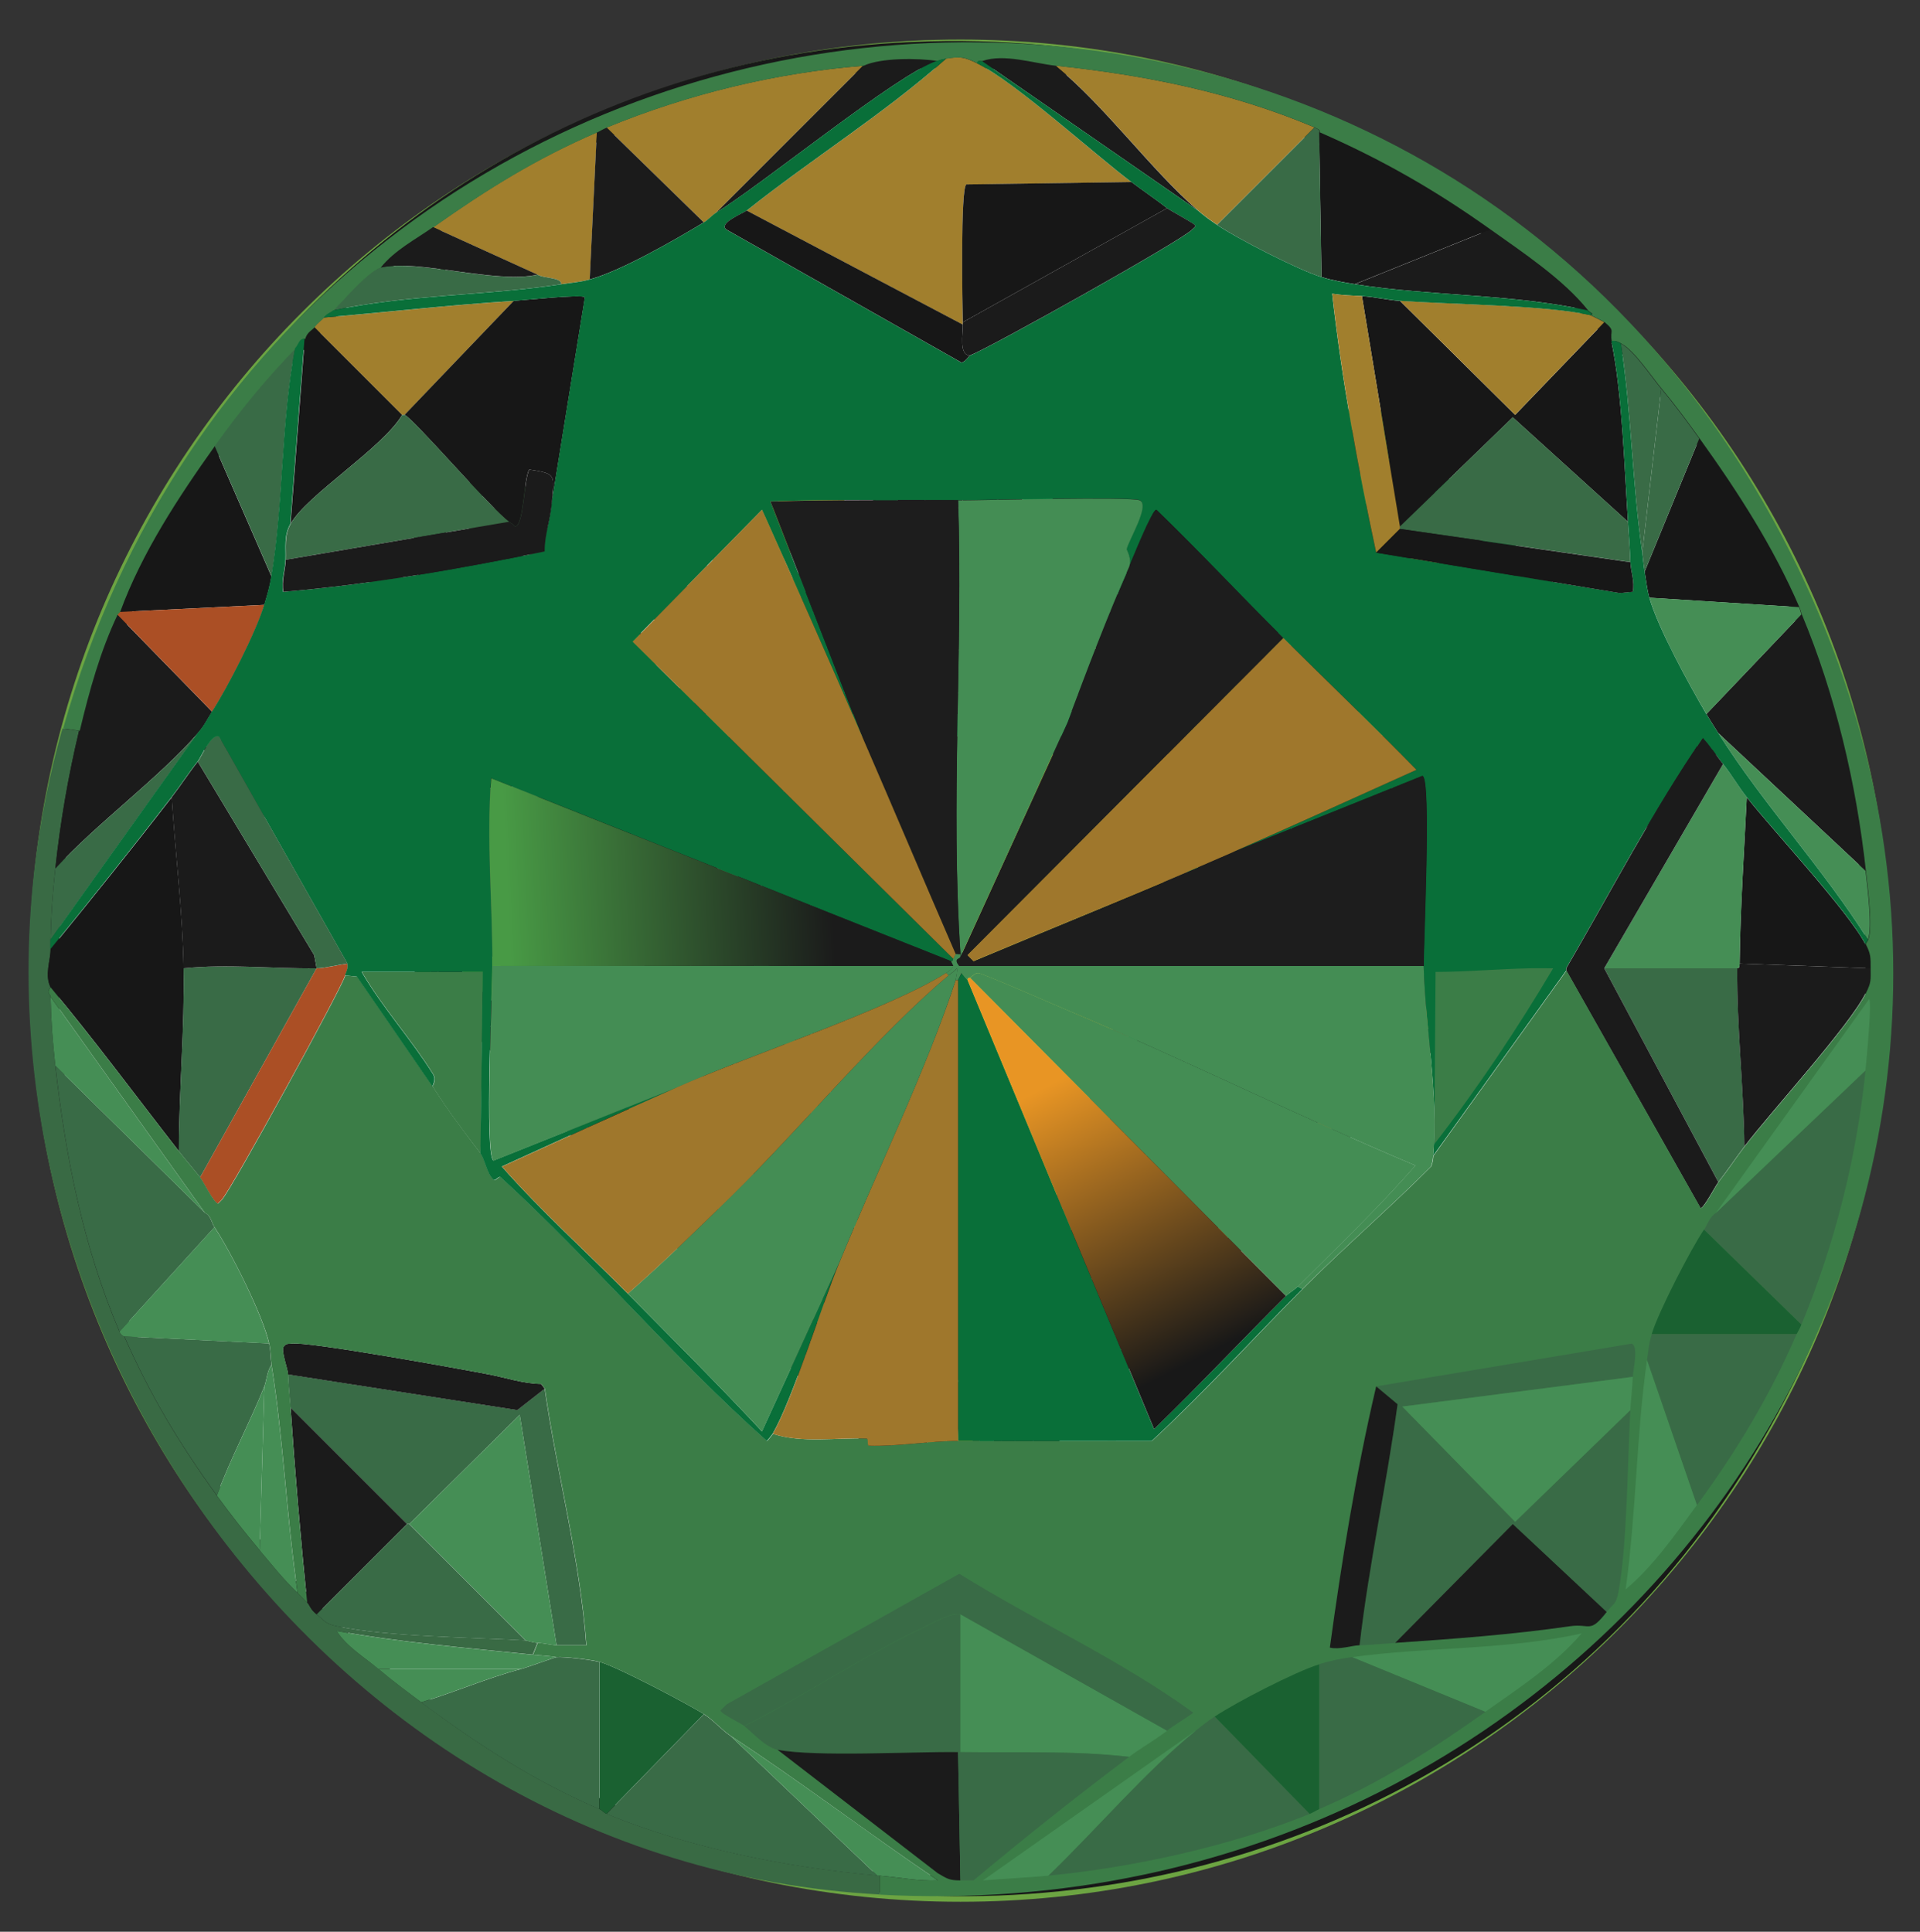 <?xml version="1.0" encoding="UTF-8"?>
<svg data-bbox="3.246 4.5 212.016 211.76" viewBox="0 0 218.3 219.67" xmlns="http://www.w3.org/2000/svg" data-type="ugc">
    <rect x="0" y="0" width="218.3" height="219.67" fill="#333333" stroke="none"/>
    <g>
        <defs>
            <linearGradient gradientUnits="userSpaceOnUse" y2="129.93" x2="133.04" y1="91.36" x1="177.89" id="c1df4a11-8bc7-4e4f-8393-d045d9d0be86">
                <stop stop-color="#181818" offset="0"/>
                <stop stop-color="#181818" offset="1"/>
            </linearGradient>
            <linearGradient gradientUnits="userSpaceOnUse" y2="100.33" x2="57.56" y1="98.58" x1="94.52" id="6bdf2032-9020-4326-a2b0-d788bdaf0ea7">
                <stop stop-color="#1b1b1b" offset="0"/>
                <stop stop-color="#489a45" offset="1"/>
            </linearGradient>
            <linearGradient gradientUnits="userSpaceOnUse" y2="153.56" x2="138" y1="122.07" x1="121.87" id="fa1f663e-edd0-433a-974e-e22cb048fdd9">
                <stop stop-color="#e89524" offset="0"/>
                <stop stop-color="#181818" offset="1"/>
            </linearGradient>
        </defs>
        <path fill="#6ca442" d="M215.08 110.38c0 58.476-47.404 105.88-105.88 105.88S3.32 168.856 3.32 110.38 50.724 4.5 109.2 4.5s105.88 47.404 105.88 105.88"/>
        <path d="M103.66 4.77c82.06-3.51 137.98 83.08 98.45 155.99-40.09 73.95-147.6 72.9-186.64-1.62C-19.94 91.53 27.73 8.01 103.66 4.77" fill="#181818"/>
        <path d="M47.62 27.99c.37.57 2.63 2.49 3.11 3.51.79.05-2.05-3.75-2.3-4.05 56.74-41.86 139.63-13.87 159.36 53.62 26.33 90.04-72.89 166.11-152.48 116.55C-6.45 159.16-9.81 71.87 47.62 27.99" fill="#ffffff"/>
        <path d="M48.43 27.45c.25.3 3.09 4.1 2.3 4.05-.48-1.03-2.74-2.94-3.11-3.51-.05-.07-.03-1.28-.41-1.62.12-.04 1.08.91 1.22 1.08" fill="#3b7d47"/>
        <path d="M112.31 193.57c3 .03 6.65 1.05 9.72.54l.41.41c-.77.25-10.4.77-10.26.27.21-.75.86-.15.68-.68-1.15-.38-.9.78-1.08.81-.77.11.19-.88-1.35-.81-.21 0-.06.53-.27.54-1.91.11-5 .52-6.48.54-1.06.01-3.38-.3-4.46-.68 2.22-1.2 3.79-.04 5.81-.14s5.16-.83 7.29-.81Z" fill="#726533"/>
        <path d="m70.98 20.16-.54 4.59c-.33-1.62-.51-3.22.54-4.59" fill="#3b7d47"/>
        <path d="M88.54 34.75c.8 0-.15.7-.27.81-.95.86-2.33 1.54-3.38 2.3-.28-1.66 2.67-1.83 3.65-3.11" fill="#3b7d47"/>
        <path d="M80.43 27.45c.16.53-1.98 3.6-2.16 3.51l.68-1.76 1.49-1.76Z" fill="#3e7947"/>
        <path d="M37.49 47.17c.37.2 2.17.11 2.03.68-.32-.08-2.44.16-2.03-.68" fill="#3b7d47"/>
        <path d="m63.01 81.21-.14 2.43 13.64.41c8.92 27.28 21.41 54.26 29.44 81.71-.17-.1-.35-.23-.54-.27L74.89 85.94c-4.4-.21-8.83-.18-13.24-.14-1.83.02-10.58-.34-11.48 0-.12.04-1.25 1.91-1.22 2.03.42 1.29 8.55-.36 9.59-.14.29.06 1.22 1.33 1.49 1.62-4.12.42-8.29.42-12.42.54.24-.54.37-1.45.54-1.89.06-.15 1.21-1.77 1.22-1.89l-.27-.54-19.72.27 3.38 4.05 9.99 9.99c-.05.68.78 1.21 1.08 1.62 1.74 2.35 4.9 5.04 7.02 7.29 1.75 1.86 3.66 3.56 5.4 5.4 15.37 16.28 30.42 33 46.19 48.89.43.43.83 1.38 1.08 1.62l-1.08.81c-16.22-16.72-32.23-33.69-48.35-50.51-1.98-2.07-3.96-4.15-5.94-6.21-2.25-2.34-4.5-4.69-6.75-7.02-2.7-2.8-14.39-16.34-16.75-17.02.06-.35 1.32-1.05 1.49-1.08 5.61-1.03 18.01.07 24.44 0 1.51-.02 11.01.33 11.48 0 .37-.26-.14-1.9.41-2.43h.54Z" fill="#181818"/>
        <path d="m195.64 85.26-86.3 90.22c-19.55-19.41-38.05-39.84-57.13-59.69.58.49 1.2-.51 1.89-.81 16.12 16.82 32.13 33.79 48.35 50.51.88.9 5.52 6.12 6.21 6.21.08 0 .2.02.27 0 .22-.05.55.13.54-.27h.27c-.18.41-.35.81-.54 1.22 7.98-8.55 16.21-17.03 24.31-25.53 19.56-20.51 39.3-40.85 58.61-61.58.71-.08.76-.51 1.08-.54.85-.08 1.57.43 2.43.27Z" fill="#212121"/>
        <path d="M73.55 73.37c.49.75 2.34 5.62 2.84 5.67.34-.44.8-.73 1.22-1.08.81.34 1.77.43 1.62 1.62-.39.63-1.45 1.14-.68 1.62 10.31.03 20.62-.04 30.93 0 7.42.03 16.35-.69 23.5-.27 2.04.12 4.19-.02 2.84 2.7l-57.4.14 30.52 87.92c-.07.02-.19 0-.27 0-.52-.93-.7-2-1.08-2.97s-.89-2.57-1.62-2.97c-8.03-27.45-20.52-54.43-29.44-81.71l-13.64-.41.14-2.43c1.37-.01 12.24.28 12.42-.41-1.94-2.67-2.92-5.85-4.32-8.78.22-2.04 1.96.63 2.43 1.35Z" fill="#139046"/>
        <path d="M54.37 64.19c-3.1 2.96-5.74 6.42-8.91 9.32l8.78.41.27.54-1.76 4.32c-1.69.01-17.53.71-17.83-.14C40.37 73 45.51 66.96 51.4 61.76z" fill="#1b1b1b"/>
        <path d="M90.02 50.68c4.04-.11 8.12-.03 12.15.14L85.29 67.43c-.68.13-3.52-2.59-3.38-3.51 1.6-.72 6.57-7.55 8.64-8.78.01-.58-4-.6-4.59-.68-.77-1.09-.65-2.51-.41-3.78 1.48-.03 2.98.04 4.46 0Z" fill="#c7d051"/>
        <path d="M59.5 62.84c-.1 1.45.06.76.27 1.62.64 2.6 2.35 4.85 3.38 7.29.59.03.62-3.02.68-3.51h.81c-.55 3.3-.77 6.69-1.35 9.99-.03-.03-.37.02-.54 0 .28-.57.8-4.03.14-4.32-1.51.34-6.21-.45-7.29 0-.44.18-1.78 4.2-2.3 4.86h-.54l1.76-4.32-.27-.54-8.78-.41c3.17-2.9 5.81-6.36 8.91-9.32 1.13-1.07 2.32-2.08 3.38-3.24l1.76 1.89Z" fill="#181818"/>
        <path d="M50.05 61.22C43.5 67.87 37.01 74.56 30.06 80.8c7.15.76 14.43.39 21.61.41l-1.08 2.43c-6.44.07-18.83-1.03-24.44 0-.17.03-1.42.73-1.49 1.08-.25-.07-1.49.47-1.89 0 6.85-5.57 12.26-12.91 19.18-18.37.74-.59 2.57-1.77 3.51-2.43 1.4-.98 2.94-2.17 4.59-2.7" fill="#139046"/>
        <path d="M85.97 54.46c.6.08 4.6.1 4.59.68-2.08 1.23-7.05 8.06-8.64 8.78-.15.07-.31.09-.41.27-.48-.39-.82-.89-1.22-1.35-2.06-2.43-4.09-5.84-5.94-8.51l8.64-.41c.96.15 2.01.41 2.97.54Z" fill="#afa372"/>
        <path d="M73.55 59.33c1.97 2.3 3.61 5.43 5 8.1l2.3-2.7c1.15 1.05 2.44 1.96 3.51 3.11.06.61-2.25 2.34-2.7 2.84-3.28-3.41-3.94-2.83-7.02.27-1.53-3.17-11.62-23.9-1.08-11.61Z" fill="#2e683a"/>
        <path d="M63.28 78.23c.58-3.3.8-6.69 1.35-9.99.14-.83.29-1.71.27-2.57 2.59 3.85 4.83 8.55 6.75 12.97-2.43-.02-6.97 1.25-8.37-.41" fill="#1b1b1b"/>
        <path d="M24.66 84.72c2.36.68 14.04 14.22 16.75 17.02l-.81 1.89c-6.09-6.14-12.28-12.27-17.83-18.91.4.47 1.64-.07 1.89 0" fill="#212121"/>
        <path d="M62.74 78.23c-.07.14.03.67-.41.81-1.56.53-7.11-.3-9.05-.27.51-.66 1.86-4.68 2.3-4.86 1.08-.45 5.78.34 7.29 0 .66.29.15 3.76-.14 4.32Z" fill="#1b1b1b"/>
        <path d="m59.5 62.84-1.76-1.89c-1.05 1.16-2.25 2.17-3.38 3.24l-2.97-2.43c2.64-2.33 5.36-4.46 8.24-6.48 2.99 2.89.07 4.66-.14 7.56Z" fill="#3b6942"/>
        <path d="M78.41 50.41c-.2 1.2-1.89.88-1.49 2.43 1.96.85 4.09.77 6.08 1.08l-8.64.41c1.85 2.67 3.88 6.08 5.94 8.51-1.12-1.03-8.83-8.68-8.91-9.32-.23-1.68 2.56-1.05 2.7-1.35-3.29-1.81 2.98-1.66 4.32-1.76" fill="#3b7d47"/>
        <path d="M63.82 68.24c-.05.5-.09 3.54-.68 3.51-1.02-2.44-2.73-4.69-3.38-7.29.27-.69 1.75-4.64 2.57-4.32 2 2.83 1.83 4.81 1.49 8.1" fill="#3b6942"/>
        <path d="M90.02 50.68c-1.48.04-2.97-.03-4.46 0-.24 1.27-.36 2.69.41 3.78-.96-.13-2.01-.39-2.97-.54-1.99-.31-4.12-.23-6.08-1.08-.4-1.55 1.29-1.23 1.49-2.43 3.82-.28 7.81-.16 11.61.27" fill="#7db542"/>
        <path d="m82.19 46.63 4.19 1.08c1.78.38 5.3-.86 6.35.81-2.57-.01-19.56.59-20.39 0-.18-.13-.21-1.08-.14-1.22.53-.99 8.5-.65 9.99-.68Z" fill="#fcb12a"/>
        <path d="M81.65 70.67c-1.57 1.72-3.32 3.28-4.73 5.13-.48.03-2-4.26-2.3-4.86 3.09-3.1 3.74-3.68 7.02-.27Z" fill="#c7d051"/>
        <path d="M62.47 81.21c-.55.53-.03 2.17-.41 2.43-.47.33-9.97-.02-11.48 0l1.08-2.43c3.6 0 7.21.02 10.8 0Z" fill="#139046"/>
        <path d="M73.55 73.37c-.47-.72-2.21-3.39-2.43-1.35-2.07-4.32-6.3-9.57-5.27-14.32z" fill="#1b1b1b"/>
        <path d="m48.16 108.76 1.08 2.3c-.63.63-1.37-.16-2.16-.68-2.31-1.5-4.53-4.79-6.48-6.75l.81-1.89c2.26 2.34 4.5 4.68 6.75 7.02" fill="#114621"/>
        <path d="M55.45 55.82c-1.78 1.83-3.61 3.59-5.4 5.4-1.65.53-3.2 1.72-4.59 2.7l4.32-5.4c1.37-1.36 2.62-2.74 4.05-4.05.37.08 1.27-.12 1.49 0 .16.08-.41.89.14 1.35Z" fill="#191919"/>
        <path d="m80.84 64.73-2.3 2.7c-1.39-2.67-3.03-5.81-5-8.1 2.58 1.07 5.19 3.48 7.29 5.4Z" fill="#afa372"/>
        <path d="M87.86 70.94c-1.47 1.42-2.73 3-4.32 4.32l-2.43-.81c1.71-1.59 3.46-3.24 5.13-4.86z" fill="#139046"/>
        <path d="M54.1 114.97c-.69.3-1.31 1.3-1.89.81-1.68-1.74-3.91-3.25-5.13-5.4.79.51 1.53 1.3 2.16.68l-1.08-2.3c1.99 2.07 3.96 4.15 5.94 6.21" fill="#212122"/>
        <path d="M55.45 55.82c-.55-.46.02-1.27-.14-1.35-.22-.12-1.11.08-1.49 0 1.96-1.8 3.54-4.77 6.62-4.05-1.16 2-3.37 3.73-5 5.4Z" fill="#3b7d47"/>
        <path d="M83.54 75.26c-.23.19-.97 1.32-1.22 1.35-.44.05-1.65-1.2-2.97.27-.46.87 1.08.82.95 1.76-.03.23-1.01.84-1.08.95.15-1.19-.81-1.28-1.62-1.62 1.06-.88 2.38-2.46 3.51-3.51l2.43.81Z" fill="#c7d051"/>
        <path d="M45.46 63.92c-.94.66-2.77 1.85-3.51 2.43 2.42-2.8 5.22-5.23 7.83-7.83z" fill="#212121"/>
        <path d="m64.23 55.55.27 3.24c-1.13-.09-.44-3.24-.27-3.24" fill="#a2c067"/>
        <path d="M137.29 77.69c1.05 1.05 2.26 1.98 3.24 3.11l-2.57.41c-1.44 1.85 2.22 2.62 2.3 2.84.14.37-1.85 3.28-.95 3.92 1.48 1.04 2-4.03 2.7-4.32h49.43L193.2 85c-.32.03-.37.46-1.08.54-.99.11-1.97.22-2.97.27-14.83.71-30.22-.53-45.11 0-.57.11-4.03 8.98-4.59 10.4-8.84 22.5-15.88 48.47-26.74 69.82-.33.65-.85 2.46-1.35 1.89 10.24-25.6 18.2-52.19 28.09-77.93-1.7-.3-1.89 1.44-2.43 2.57-4.36.32 1.65-6.02-1.22-6.75h-24.58c.92 1.36.53 2.14-.68 3.24-.5-.07-.66.39-1.08.27s-1.69-.57-1.89-.95c-.52-.99.12-2.7-.14-2.84-2.21-1.18-22.34 1.12-26.34.41 9.9 25.54 17.29 52.01 26.47 77.79.11.3.65 1.98 1.35 1.22.06 1.55.16 1.21.54 2.16.16.41-.35 1.24.54 1.08-.25.82-.1 2.33-.54 3.24.01.4-.32.22-.54.27L78.39 83.78l57.4-.14c1.35-2.73-.79-2.58-2.84-2.7l.54-2.16c1.2-.12 1.28-.52 1.35-.54.81-.18 1.62-.39 2.43-.54Z" fill="#181818"/>
        <path d="M109.47 49.87c-.7.88-.04 1.97 0 2.7L83.54 78.64l25.66.14.27.27v2.16c-10.31-.04-20.62.03-30.93 0-.77-.49.29-.99.68-1.62.07-.11 1.05-.72 1.08-.95.14-.94-1.41-.89-.95-1.76 1.32-1.47 2.53-.22 2.97-.27.25-.03.99-1.16 1.22-1.35 1.59-1.33 2.85-2.9 4.32-4.32.1-.09.18-.19.27-.27 7.12-6.88 14.14-13.87 20.93-21.07z" fill="#181818"/>
        <path d="M137.29 77.69c-.82.15-1.62.36-2.43.54l-25.39-25.39v-.27c-.04-.73-.7-1.82 0-2.7 9.08 9.46 18.57 18.53 27.82 27.82" fill="#181818"/>
        <path d="M60.58 89.85c14.04 18 24.56 46.37 37.82 65.64l-1.35-.14c-12.71-15.29-26.12-29.96-39.44-44.7-2.44-2.7-4.83-5.43-7.29-8.1-1.76-1.92-3.44-3.95-5.4-5.67-.1-.34-.33-.55-.54-.81 1.14-2.01 2.32-4.1 3.24-6.21 4.14-.12 8.31-.12 12.42-.54.26.29.52.51.54.54Z" fill="#3b6942"/>
        <path d="m105.42 165.48-.14.54c-.61-.48-1.18-.79-1.76-1.35-.25-.25-.66-1.19-1.08-1.62-.02-1.7-1.33-3.23-2.16-4.59L70.03 90.8c-.4-.33-7.69-1.45-8.64-1.49l.27-3.51c4.4-.04 8.83-.08 13.24.14l30.52 79.55Z" fill="#1b1b1b"/>
        <path d="M57.61 110.65c13.32 14.74 26.73 29.42 39.44 44.7l1.35.14c.17 1.18 1.59 2.48 1.89 2.97.83 1.36 2.14 2.89 2.16 4.59-15.77-15.88-30.82-32.61-46.19-48.89 1.22-.94-.3-3.32 1.35-3.51" fill="#0f0f0f"/>
        <path d="M48.16 87.96c-.17.44-.3 1.35-.54 1.89-3 .09-6.27-.39-9.18.41-.15.53 5.41 5.17 5.94 5.81.21.26.44.47.54.81.36 1.25-1.14 1.39-1.35 2.3-.26 1.09.59 1.56.27 2.3-.3-.41-1.13-.94-1.08-1.62.18.02.56-.38.54-.41-.31-.59-8.58-8.66-9.45-9.32l14.32-2.16Z" fill="#489a45"/>
        <path d="m48.16 87.96-14.32 2.16c-.23-.18-.92-.88-1.08-.27l-3.38-4.05 19.72-.27.27.54c0 .12-1.15 1.74-1.22 1.89Z" fill="#1b1b1b"/>
        <path d="M50.32 102.54c-3.09 1.72 4.22 3.42.54 6.21-2.12-2.25-5.28-4.94-7.02-7.29.32-.74-.53-1.21-.27-2.3.21-.91 1.71-1.04 1.35-2.3 1.97 1.72 3.64 3.76 5.4 5.67Z" fill="#2d6e3c"/>
        <path d="M50.32 102.54c2.46 2.68 4.86 5.41 7.29 8.1-1.65.19-.13 2.57-1.35 3.51-1.74-1.84-3.65-3.54-5.4-5.4 3.68-2.79-3.63-4.49-.54-6.21" fill="#70a542"/>
        <path d="m61.66 85.8-.27 3.51c-.43-.02-.7.1-.81.54-.02-.03-.28-.25-.54-.54s-1.2-1.56-1.49-1.62c-1.04-.22-9.17 1.42-9.59.14-.04-.11 1.1-1.98 1.22-2.03.9-.34 9.65.02 11.48 0" fill="#306e3d"/>
        <path d="M103.53 164.67c.57.56 1.14.87 1.76 1.35l.14-.54c.19.04.37.17.54.27.19.64.64 2.98 1.62 2.97.38.97.56 2.04 1.08 2.97-.69-.09-5.33-5.31-6.21-6.21l1.08-.81Z" fill="#181818"/>
        <path d="M33.84 90.12c.88.66 9.14 8.73 9.45 9.32.02.03-.36.42-.54.41l-9.99-9.99c.16-.61.85.09 1.08.27Z" fill="#70a542"/>
        <path d="M192.12 85.53c-19.31 20.74-39.06 41.08-58.61 61.58l-.81-1.35c17.55-18.73 35.38-37.2 52.94-55.91 1.22-1.3 2.49-2.58 3.51-4.05 1-.05 1.98-.16 2.97-.27" fill="#a0822e"/>
        <path d="M111.36 167.91c-.48 1.19-1.12 2.35-1.62 3.51h-.27c.44-.91.29-2.42.54-3.24 7.73-25.4 19.07-49.99 27.01-75.36.03-.07-.03-.2 0-.27.54-1.12.73-2.86 2.43-2.57-9.89 25.74-17.85 52.33-28.09 77.93" fill="#139046"/>
        <path d="M133.51 147.11c-8.1 8.49-16.33 16.98-24.31 25.53.19-.41.36-.8.54-1.22.5-1.16 1.14-2.32 1.62-3.51.5.57 1.02-1.24 1.35-1.89 1.74-.15 2.71-2.16 3.51-3.51.4.65 1.42-.72 1.62-.95 4.82-5.43 9.9-10.52 14.86-15.8z" fill="#1e1f1e"/>
        <path d="m133.51 78.77-.54 2.16c-7.15-.42-16.08.3-23.5.27v-2.16c7.77-.36 16.35.48 24.04-.27" fill="#181818"/>
        <path d="M107.58 168.72c-.98.01-1.43-2.33-1.62-2.97.73.41 1.22 1.96 1.62 2.97" fill="#181818"/>
        <path d="M110.55 89.04s.19.52.41.54c2.72.27 18.38-.53 19.18 0-3.4 12.91-8.05 25.87-12.02 38.76-2.64 8.59-4.83 17.37-7.56 25.93-.19.59-.61 2.2-1.35 2.3 0-22.24.27-44.48.27-66.72v-.54c.42.12.59-.34 1.08-.27Z" fill="#c7d051"/>
        <path d="M189.15 85.8c-1.02 1.47-2.29 2.75-3.51 4.05l-27.15-.54c-4.46 7.09-8.83 14.26-13.1 21.47-8.47 14.31-16.08 29.21-24.58 43.49-.22.37-.82 1.3-1.35 1.22 10.15-21.2 18.54-43.3 28.9-64.42l-4.32-5.27c14.89-.53 30.28.71 45.11 0" fill="#191919"/>
        <path d="M109.47 89.31v.54l-21.34.14 21.07 67.93c0 2.28-.35 4.82-.27 7.02-.7.76-1.24-.92-1.35-1.22-9.18-25.78-16.57-52.25-26.47-77.79 3.99.72 24.12-1.59 26.34-.41.25.13-.38 1.85.14 2.84.2.38 1.47.82 1.89.95Z" fill="#1b1b1b"/>
        <path d="M137.02 92.55c-.03.07.03.2 0 .27l-2.16-.14-25.39 74.41c-.38-.95-.48-.61-.54-2.16-.08-2.2.27-4.74.27-7.02v-1.35c.74-.1 1.16-1.7 1.35-2.3 2.73-8.56 4.92-17.34 7.56-25.93 3.97-12.89 8.62-25.85 12.02-38.76-.8-.53-16.46.27-19.18 0-.21-.02-.37-.54-.41-.54 1.2-1.1 1.6-1.88.68-3.24h24.58c2.87.73-3.14 7.07 1.22 6.75Z" fill="#eabd2b"/>
        <path d="m144.04 85.8 4.32 5.27c-10.36 21.12-18.76 43.22-28.9 64.42-.97 2.03-2.16 5.2-3.24 7.02-.8 1.35-1.77 3.36-3.51 3.51 10.86-21.36 17.9-47.32 26.74-69.82.56-1.42 4.02-10.29 4.59-10.4" fill="#1b1b1b"/>
        <path d="M134.86 78.23c-.07.02-.15.42-1.35.54-7.69.75-16.27-.08-24.04.27l-.27-.27c.01-1.62-.02-3.25 0-4.86 5.13 0 10.27.11 15.4-.14L109.47 57.7v-.54c-.02-1.43.06-2.89 0-4.32z" fill="#191919"/>
        <path d="M137.02 92.82c-7.94 25.37-19.28 49.96-27.01 75.36-.89.16-.38-.67-.54-1.08l25.39-74.41 2.16.14Z" fill="#726533"/>
        <path d="M109.47 52.57v.27c.06 1.43-.02 2.89 0 4.32L93.8 73.77c5.12.25 10.27.14 15.4.14-.02 1.62.01 3.25 0 4.86l-25.66-.14 25.93-26.07Z" fill="#1b1b1b"/>
        <path d="M61.39 89.31c.95.04 8.24 1.15 8.64 1.49l30.25 67.66c-.3-.49-1.72-1.8-1.89-2.97-13.25-19.26-23.77-47.64-37.82-65.64.11-.44.38-.56.81-.54Z" fill="#0f0f0f"/>
        <path d="M47.62 89.85c-.92 2.12-2.11 4.2-3.24 6.21-.53-.64-6.09-5.28-5.94-5.81 2.92-.79 6.18-.32 9.18-.41Z" fill="#191919"/>
        <path d="M185.64 89.85c-17.56 18.71-35.39 37.18-52.94 55.91-4.95 5.28-10.04 10.37-14.86 15.8-.2.23-1.22 1.59-1.62.95 1.08-1.82 2.27-5 3.24-7.02.54.08 1.13-.84 1.35-1.22 8.5-14.28 16.11-29.18 24.58-43.49 4.27-7.21 8.64-14.38 13.1-21.47z" fill="url(#c1df4a11-8bc7-4e4f-8393-d045d9d0be86)"/>
        <path d="M109.47 89.85c0 22.24-.28 44.48-.27 66.72v1.35L88.13 89.99z" fill="#1f1f20"/>
        <path d="M109.47 57.17v.54c.05 5.41-.21 10.81-.27 16.21-5.13 0-10.27.11-15.4-.14z" fill="#181818"/>
        <path d="M109.2 73.91c.06-5.39.32-10.79.27-16.21l15.13 16.07c-5.12.25-10.27.13-15.4.14" fill="#c7d051"/>
        <path d="M195.64 85.26c-.86.16-1.58-.35-2.43-.27l-1.76-1.35h-49.43c-.7.29-1.22 5.37-2.7 4.32-.9-.64 1.08-3.55.95-3.92-.08-.22-3.73-.99-2.3-2.84l2.57-.41c-.98-1.13-2.2-2.06-3.24-3.11-9.25-9.29-18.74-18.36-27.82-27.82l-.41-.27c-6.8 7.2-13.82 14.19-20.93 21.07l-1.35-1.62c5.95-5.79 14.01-13.2 19.18-19.45.17-.21 1.11-.59.95-1.08-2.47-.03-4.96.04-7.43 0-2.27-.03-4.49 0-6.75 0-1.04-1.67-4.57-.43-6.35-.81l-4.19-1.08c24.87-.48 49.8.36 74.68 0l38.76 38.63Z" fill="#139046"/>
        <path d="M105.96 49.6c-1.79-.99-5.39.78-6.48-1.08 2.47.04 4.95-.03 7.43 0 .16.49-.77.87-.95 1.08" fill="#3b7d47"/>
        <path d="M88.13 70.67c-.09.08-.17.18-.27.27l-1.62-1.35c.18-.17.36-.36.54-.54z" fill="#6da542"/>
        <path fill="#181818" d="m111.5 48.52 45.78.41-15.53 29.84z"/>
        <path d="M145.39 67.97c-1.27 2.49-2.55 4.98-3.65 7.56-.39.15-5.37-5-6.08-5.67 2.78-2.34 6.34-1.91 9.72-1.89Z" fill="#1b1b1b"/>
        <path d="M145.39 67.97c-3.39-.02-6.94-.45-9.72 1.89-6.58-6.22-13.08-12.61-19.31-19.18h37.82c-2.92 5.76-5.84 11.54-8.78 17.29Z" fill="#1b1b1b"/>
        <path fill="#0f0f0f" d="m127.16 54.46 20.13.14-7.7 12.83z"/>
        <path fill="#181818" d="m158.5 51.22 29.17 29.99-44.71-.41z"/>
        <path d="M148.1 75.53c2.34.03 4.78-1.15 7.02-1.35 6.05-.53 12.33.73 18.37-.14-3.7-4.44-8.52-8.09-12.15-12.56-.96-1.17-1.83-2.4-2.7-3.65l3.24-.68c8.01 6.43 14.79 14.06 21.88 21.47l-37.14.14c-.44-.24 1.3-2.88 1.49-3.24Z" fill="#191919"/>
        <path d="m161.87 57.17-3.24.68c.87 1.24 1.75 2.47 2.7 3.65l-6.21 12.7c-2.25.2-4.68 1.38-7.02 1.35 3.54-6.92 7.33-13.71 10.8-20.66.94-.6 2.35 1.8 2.97 2.3Z" fill="#191919"/>
        <path d="M161.33 61.49c3.64 4.47 8.45 8.12 12.15 12.56-6.04.87-12.32-.4-18.37.14l6.21-12.7Z" fill="#c7d051"/>
        <g>
            <path d="m7.1 82.83 1.89.27c-1.24 5.19-2.13 10.35-2.7 15.67-.31 2.83-.48 5.24-.54 8.1v1.08c.01 1.24-.71 2.91 0 4.32-.55.63 0 .77 0 1.08.06 2.71.24 5.14.54 7.83 1.16 10.38 3.18 20.6 7.29 30.25.2.47.52.51.54.54 2.94 6.65 6.2 12.1 10.53 18.1 1.6 2.21 3.11 4.12 4.86 6.21 1.49 1.77 2.64 3.23 4.32 4.86.38.37.67.72 1.08 1.08.31.27.33.77 1.08 1.35.91.71.94 1.06 2.3 1.35 5.66 1.2 15.41 1.26 21.47 1.62.26.02.73.24 1.35.27l-.54 1.35c-7.44-.77-14.92-1.38-22.28-2.7 1.08 1.77 3.17 3.02 4.73 4.32s3.16 2.52 4.86 3.78c6.45 4.8 12.83 8.96 20.26 12.15.33.14.48.4.81.54 9.6 3.94 20.47 6.08 30.79 7.02h.27v2.16C34.78 211.94-10.6 145.01 7.1 82.83" fill="#396a44"/>
            <path d="M111.09 7.2c4.31 2.1 13.15 10.19 17.56 13.51l-18.77.27c-.7.36-.44 13.86-.41 15.67v.27L84.89 23.95c7.44-5.92 15.57-10.95 22.69-17.29 1.62-.26 2.06-.17 3.51.54" fill="#a17f2d"/>
            <path d="m159.17 34.21 13.1 12.97 10.13-10.53c1.28 1.07.55.9.81 2.16 1.23 5.86 1.48 14.38 1.89 20.53L172 47.46l-12.83 12.42-4.32-26.2c1.39.07 2.93.44 4.32.54Z" fill="#171717"/>
            <path d="M20.88 110.11c.12 6.87-.53 13.92-.54 20.8-4.85-6.22-9.54-12.57-14.59-18.64-.71-1.42.01-3.08 0-4.32 4.64-5.7 9.29-11.47 13.78-17.29.41 6.41 1.24 13.03 1.35 19.45" fill="#171717"/>
            <path d="M61.93 157.92c1.4 9.73 4.01 19.41 4.73 29.17-1.13 0-2.25.01-3.38 0l-4.19-26.2-12.56 12.42h-.27l-13.24-13.24c-.09-1.31-.22-2.43-.27-3.78l26.07 4.05 3.11-2.43Z" fill="#396b46"/>
            <path d="m83 197.35 16.75 15.94c-10.32-.94-21.2-3.08-30.79-7.02l11.07-11.34c.97.59 2.11 1.87 2.97 2.43Z" fill="#396b46"/>
            <path d="M23.31 137.93c.65.25.73 1.1 1.08 1.62l-10.8 11.88c-4.11-9.66-6.14-19.87-7.29-30.25l17.02 16.75Z" fill="#396b46"/>
            <path d="m212.11 99.03-16.75-15.67c-.46-.73-.9-1.4-1.35-2.16l10.8-11.34c3.85 9.22 6.19 19.21 7.29 29.17Z" fill="#1b1b1b"/>
            <path d="m149.45 14.49-11.07 11.07c-.8-.55-1.42-.98-2.16-1.62-5.37-4.65-10.51-11.82-16.21-16.48 10.24 1.09 19.93 3.01 29.44 7.02Z" fill="#a17f2d"/>
            <path d="M24.12 80.94c-.62.96-.79 1.47-1.62 2.43-4.43 5.1-11.5 10.26-16.21 15.4.57-5.31 1.46-10.48 2.7-15.67 1.08-4.5 2.32-9.04 4.32-13.24l10.8 11.07Z" fill="#1b1b1b"/>
            <path d="M197.53 110.11c-.06 6.69.74 13.55.81 20.26-1.02 1.33-1.91 2.71-2.97 4.05l-12.97-24.31z" fill="#396b46"/>
            <path d="M98.13 7.47 81.38 24.22c-.31.19-.86.78-1.35 1.08L68.96 14.5c9.25-3.81 19.25-6.23 29.17-7.02Z" fill="#a17f2d"/>
            <path d="M63.28 187.09c-.43 0-1.44-.24-2.16-.27-.62-.03-1.09-.25-1.35-.27l-13.24-13.24 12.56-12.42z" fill="#458e55"/>
            <path d="m36 110.11-13.24 23.77c-.8-1-1.63-1.95-2.43-2.97.01-6.88.66-13.93.54-20.8 5.03-.52 10.12.06 15.13 0" fill="#396b46"/>
            <path d="M68.14 188.98v16.75c-7.42-3.2-13.81-7.35-20.26-12.15 3.79-1.13 7.52-2.77 11.34-3.78.7-.18 3.84-1.33 4.05-1.35.87-.08 4.01.3 4.86.54Z" fill="#396b46"/>
            <path d="m169.43 26.1-15.4 6.21c-1.31-.21-2.51-.42-3.78-.81l-.27-16.48c7.02 3.08 13.04 6.5 19.45 11.07Z" fill="#171717"/>
            <path d="m204.55 69.05-17.02-1.08c-.29-1.02-.36-1.95-.54-2.97l6.21-15.13c4.35 6.06 8.37 12.3 11.34 19.18Z" fill="#171717"/>
            <path d="M30.87 65.54c-.21 1.23-.46 2.07-.81 3.24l-16.48.81c2.47-6.74 6.65-13.09 10.8-18.91l6.48 14.86Z" fill="#171717"/>
            <path d="m67.87 15.03-.81 16.75c-1.16.31-2.08.36-3.24.54.02-.8-1.91-.63-2.7-1.08l-11.88-5.4c6.21-4.39 11.67-7.78 18.64-10.8Z" fill="#a17f2d"/>
            <path d="M30.6 152.78c.2.9.14 1.58.27 2.43-.47.56-.57 1.82-.81 2.43-1.66 4.16-3.86 8.2-5.4 12.42-4.33-6-7.6-11.45-10.53-18.1l16.48.81Z" fill="#396b46"/>
            <path d="M212.65 110.11c0 1.38.08 1.58-.54 2.84-1.83 3.7-10.69 13.38-13.78 17.42-.07-6.71-.87-13.56-.81-20.26 0-.03.26.14.27-.54z" fill="#1b1b1b"/>
            <path d="M212.11 107.41c.56 1.09.54 1.49.54 2.7l-14.86-.54c.07-6.29.51-12.63.81-18.91 3.12 3.95 11.59 13.01 13.51 16.75" fill="#171717"/>
            <path d="M54.64 131.18c-1.93-2.54-3.7-4.84-5.4-7.56-.13-.2.47-.73 0-1.49-2.48-3.98-5.74-7.54-8.1-11.61h13.78l-.27 20.66Z" fill="#3b7d47"/>
            <path d="m46.27 173.31-10.26 10.26c-.75-.58-.78-1.08-1.08-1.35-.77-7.38-1.38-14.76-1.89-22.15l13.24 13.24Z" fill="#1b1b1b"/>
            <path d="M45.73 47.17c-2.25 3.81-10.9 9.14-12.7 12.42l1.62-21.07c.18-.76.84-1.01 1.08-1.35l9.99 9.99Z" fill="#171717"/>
            <path d="M58.42 34.21 46 47.18h-.27l-9.99-9.99c.34-.49.73-.69 1.08-1.08 7.21-.61 14.39-1.44 21.61-1.89Z" fill="#a17f2d"/>
            <path d="M180.78 35.83c.09.02 1.55.75 1.62.81l-10.13 10.53-13.1-12.97c5.7.41 16.57.49 21.61 1.62Z" fill="#a17f2d"/>
            <path d="m30.6 152.78-16.48-.81s-.34-.07-.54-.54l10.8-11.88c1.87 2.78 5.52 10.08 6.21 13.24Z" fill="#458e55"/>
            <path d="m68.95 14.49 11.07 10.8c-3.26 1.97-9.42 5.53-12.97 6.48l.81-16.75c.24-.1.52-.31 1.08-.54Z" fill="#1b1b1b"/>
            <path d="M204.55 69.05c.13.3.19.62.27.81l-10.8 11.34c-1.92-3.24-5.5-9.77-6.48-13.24l17.02 1.08Z" fill="#458e55"/>
            <path d="M149.45 14.49c.81.34.51.52.54.54l.27 16.48c-2.57-.78-9.62-4.39-11.88-5.94l11.07-11.07Z" fill="#396b46"/>
            <path d="m80.03 194.92-11.07 11.34c-.33-.14-.48-.4-.81-.54v-16.75c2.09.59 9.76 4.65 11.88 5.94Z" fill="#1a6131"/>
            <path d="M30.06 68.78c-.92 3.09-4.15 9.4-5.94 12.15l-10.8-11.07.27-.27 16.48-.81Z" fill="#ab4f25"/>
            <path d="M180.51 35.29c-8.58-1.88-17.91-1.61-26.47-2.97l15.4-6.21c3.67 2.62 8.28 5.67 11.07 9.18" fill="#1b1b1b"/>
            <path d="M33.57 39.61c-1.62 8.36-1.3 17.64-2.7 25.93l-6.48-14.86c2.86-4 5.77-7.56 9.18-11.07" fill="#396b46"/>
            <path d="m182.4 110.11 12.97 24.31c-.32.4-1.64 2.97-2.03 2.97l-15.26-27.01v-.27z" fill="#1b1b1b"/>
            <path d="m61.93 157.92-3.11 2.43-26.07-4.05c-.02-.61-.77-2.56-.54-3.11.3-.47.52-.35.95-.41 1.92-.25 19.22 2.89 22.42 3.51 1.97.38 3.9 1.05 5.94 1.08l.41.54Z" fill="#1b1b1b"/>
            <path d="M39.51 109.57c.11.68-.13.87-.27 1.35-.44 1.52-13.02 24.5-14.05 25.53l-.41.41c-.43.04-1.74-2.61-2.03-2.97l13.24-23.77c.87-.01 2.55-.42 3.51-.54Z" fill="#ab4f25"/>
            <path d="M106.5 6.93c-4.63 1.61-19.41 13.74-25.12 17.29L98.13 7.47c1.91-.92 6.26-.89 8.37-.54" fill="#1b1b1b"/>
            <path d="M120 7.47c5.7 4.65 10.83 11.83 16.21 16.48L111.63 6.93c2.48-.87 5.86.27 8.37.54" fill="#1b1b1b"/>
            <path d="M23.31 137.93 6.29 121.18c-.3-2.7-.48-5.12-.54-7.83z" fill="#458e55"/>
            <path d="M212.11 99.03c.19 1.73.81 6.42.27 7.83-5.11-8.13-11.91-15.4-17.02-23.5z" fill="#458e55"/>
            <path d="M61.12 31.24c.79.45 2.72.28 2.7 1.08-8.57 1.3-17.42 1.16-25.93 2.97 1.09-1.13 3.98-4.53 5.4-4.86 4.15-.98 13.1 1.89 17.83.81" fill="#396b46"/>
            <path d="M100.02 213.29h-.27L83 197.35c8.01 5.23 15.81 11.19 23.63 16.48-2.21.1-4.42-.35-6.62-.54Z" fill="#458e55"/>
            <path d="m188.88 44.2-2.16 18.64c-1.14-7.85-1.22-15.92-2.43-23.77 1.46.75 3.47 3.79 4.59 5.13" fill="#396b46"/>
            <path d="M33.84 181.15c-1.68-1.63-2.83-3.09-4.32-4.86l.54-18.64c.24-.61.34-1.87.81-2.43 1.36 8.56 1.71 17.35 2.97 25.93" fill="#458e55"/>
            <path d="M193.2 49.87 186.99 65c-.12-.7-.17-1.46-.27-2.16l2.16-18.64c1.56 1.87 2.9 3.7 4.32 5.67" fill="#396b46"/>
            <path d="M60.58 188.17c.9.09 1.81.12 2.7.27-.21.02-3.35 1.17-4.05 1.35H43.02c-1.55-1.31-3.64-2.55-4.73-4.32 7.37 1.32 14.85 1.93 22.28 2.7Z" fill="#458e55"/>
            <path d="M100.02 215.45v-2.16c2.19.19 4.41.64 6.62.54-7.82-5.28-15.63-11.25-23.63-16.48-.86-.56-2.01-1.84-2.97-2.43-2.12-1.29-9.79-5.36-11.88-5.94-.85-.24-3.99-.62-4.86-.54-.89-.15-1.81-.18-2.7-.27l.54-1.35c.72.03 1.73.27 2.16.27 1.12.01 2.25 0 3.38 0-.72-9.76-3.33-19.44-4.73-29.17l-.41-.54c-2.04-.03-3.97-.7-5.94-1.08-3.2-.62-20.5-3.76-22.42-3.51-.43.06-.65-.06-.95.41-.23.54.52 2.49.54 3.11.05 1.35.18 2.47.27 3.78.51 7.39 1.12 14.77 1.89 22.15-.41-.36-.7-.71-1.08-1.08-1.26-8.58-1.61-17.37-2.97-25.93-.13-.85-.07-1.53-.27-2.43-.69-3.16-4.35-10.45-6.21-13.24-.35-.52-.43-1.37-1.08-1.62L5.76 113.36c0-.31-.55-.45 0-1.08 5.04 6.07 9.74 12.42 14.59 18.64.8 1.02 1.63 1.97 2.43 2.97.29.36 1.6 3.01 2.03 2.97l.41-.41c1.03-1.03 13.6-24 14.05-25.53l1.35.14 8.64 12.56c1.71 2.72 3.48 5.02 5.4 7.56.51.68.74 2.38 1.49 2.97.23.19.59-.47.81-.27 10.45 9.59 19.75 20.66 30.25 29.98.05 0 .62-.71.68-.81 3.29 1.09 7.22.41 10.67.54.25 0 .03.8.27.81 3.26.1 6.87-.55 10.13-.54 7.33.02 14.68-.01 22.01 0 5.96-5.51 11.42-11.54 17.15-17.29 4.72-4.74 9.86-9.16 14.59-13.91.19-.43.23-.75.27-1.22l15.13-21.07 15.26 27.01c.39 0 1.71-2.57 2.03-2.97 1.06-1.34 1.95-2.72 2.97-4.05 3.09-4.04 11.95-13.72 13.78-17.42.62-1.26.54-1.45.54-2.84 0-1.21.02-1.61-.54-2.7.02-.22.18-.31.27-.54.54-1.42-.08-6.1-.27-7.83-1.1-9.96-3.45-19.95-7.29-29.17-.08-.19-.14-.51-.27-.81-2.97-6.88-6.99-13.12-11.34-19.18-1.42-1.97-2.76-3.8-4.32-5.67-1.12-1.34-3.13-4.38-4.59-5.13-.36-.19-.63-.37-1.08-.27-.26-1.26.47-1.09-.81-2.16-.07-.06-1.53-.79-1.62-.81.53-.13-.04-.25-.27-.54-2.79-3.51-7.41-6.57-11.07-9.18-6.41-4.57-12.42-7.99-19.45-11.07-.03-.02.27-.2-.54-.54-9.51-4.01-19.2-5.94-29.44-7.02-2.51-.27-5.89-1.41-8.37-.54-.18.06-.55-.15-.54.27-1.45-.71-1.89-.8-3.51-.54-.51.08-.61.11-1.08.27-2.11-.35-6.46-.38-8.37.54-9.93.8-19.93 3.22-29.17 7.02-.56.23-.84.44-1.08.54-6.97 3.02-12.43 6.42-18.64 10.8-2.04 1.44-4.33 2.6-5.94 4.59-1.42.33-4.31 3.74-5.4 4.86-.25.26-.59.26-1.08.81-.35.39-.74.59-1.08 1.08-.24.34-.91.59-1.08 1.35-.63-.05-.66.65-1.08 1.08-3.42 3.51-6.33 7.07-9.18 11.07-4.15 5.82-8.33 12.17-10.8 18.91l-.27.27c-2 4.2-3.24 8.73-4.32 13.24l-1.89-.27C33.43-9.69 158.11-23.68 202.66 61.08c39.55 75.25-19.3 158.86-102.64 154.37" fill="#3b7d47"/>
            <path d="m185.64 156.57-26.2 3.38 12.83 13.1 13.1-12.7c-.32 5.75-.36 15.39-1.35 20.66-.28 1.51-.6 1.33-1.35 2.3L172 173.32l-13.37 13.51c-1.36.09-2.68.21-4.05.27 1.06-9.2 3.08-18.28 4.32-27.42l-2.43-2.03 29.04-4.86c.83.28.16 3.02.14 3.78Z" fill="#396b46"/>
            <path d="M148.91 206.27c-8.97 3.65-20.04 6.09-29.71 7.02 5.34-5.14 11.06-11.88 16.75-16.48.84-.68 1.25-1.01 2.16-1.62l10.8 11.07Z" fill="#396b46"/>
            <path d="M109.2 183.58v15.67h-.27c-5.09-.07-16.2.57-20.53-.27-1.3-.25-2.79-1.91-3.78-2.7 6.73-3.36 13.36-7.88 20.12-11.07 1.15-.54 3.35-1.88 4.46-1.62Z" fill="#396b46"/>
            <path d="M212.11 121.72c-1.01 9.89-3.5 19.75-7.29 28.9l-11.07-10.8c.42-.62.64-1.48 1.35-1.89l17.02-16.21Z" fill="#396b46"/>
            <path d="M185.64 156.57c-.05 1.29-.2 2.51-.27 3.78l-13.1 12.7-12.83-13.1z" fill="#458e55"/>
            <path d="M132.7 196.81c-1.38 1.06-2.97 1.95-4.32 2.97-6.37-.73-12.79-.45-19.18-.54v-15.67z" fill="#458e55"/>
            <path d="m132.7 196.81-23.5-13.24c-1.11-.26-3.31 1.08-4.46 1.62-6.76 3.2-13.39 7.72-20.12 11.07-.34-.27-2.67-1.39-2.7-1.76l.68-.68 26.47-14.86c8.75 5.44 18.27 9.75 26.61 15.8-.96.71-2.03 1.3-2.97 2.03Z" fill="#396b46"/>
            <path d="M204.28 151.7c-3.06 7.04-6.81 13.28-11.34 19.45l-5.67-16.48c.2-1.36.12-1.54.54-2.97h16.48Z" fill="#396b46"/>
            <path d="m153.77 188.44 15.13 6.21c-6.05 4.31-12.04 8.12-18.91 11.07v-16.48c1.32-.41 2.42-.62 3.78-.81Z" fill="#396b46"/>
            <path d="m108.93 199.24.27 14.59c-1.3 0-1.52-.21-2.57-.81L88.4 198.97c4.33.84 15.44.2 20.53.27" fill="#1b1b1b"/>
            <path d="M182.67 183.31c-1.94 2.49-1.84 1.28-4.19 1.62-6.54.95-13.26 1.44-19.85 1.89L172 173.31l10.67 9.99Z" fill="#1b1b1b"/>
            <path d="M128.38 199.78c-6 4.52-11.93 9.23-17.69 14.05h-1.49l-.27-14.59h.27c6.39.09 12.81-.19 19.18.54" fill="#396b46"/>
            <path d="M204.82 150.62c-.23.55-.43.84-.54 1.08H187.8c.74-2.49 4.44-9.66 5.94-11.88l11.07 10.8Z" fill="#1a6131"/>
            <path d="M149.99 189.25v16.48c-.35.15-.67.37-1.08.54l-10.8-11.07c2.39-1.6 9.2-5.12 11.88-5.94Z" fill="#1a6131"/>
            <path d="m168.89 194.65-15.13-6.21c8.44-1.18 17.61-.79 26.07-2.7-3.09 3.6-7.12 6.19-10.94 8.91" fill="#458e55"/>
            <path d="M192.93 171.15c-2.46 3.35-4.92 6.92-8.1 9.59 1.2-8.51 1.22-17.62 2.43-26.07z" fill="#458e55"/>
            <path d="M154.58 187.09c-.98.04-2.25.52-3.38.27 1.35-9.87 2.98-19.95 5.27-29.71l2.43 2.03c-1.24 9.14-3.26 18.22-4.32 27.42Z" fill="#1b1b1b"/>
            <path d="m212.11 121.72-17.02 16.21 17.42-24.31c.35.21-.31 7.14-.41 8.1Z" fill="#458e55"/>
            <path d="M135.94 196.81c-5.68 4.6-11.41 11.34-16.75 16.48-2.47.24-4.95.33-7.43.54l24.17-17.02Z" fill="#458e55"/>
            <path fill="#3b7d47" d="m116.36 174.39 10.26 11.89-14.18-9.05z"/>
            <path d="m49.24 25.83 11.88 5.4c-4.73 1.08-13.67-1.79-17.83-.81 1.61-1.99 3.9-3.15 5.94-4.59Z" fill="#1b1b1b"/>
            <path d="M59.77 186.55c-6.06-.36-15.82-.42-21.47-1.62-1.36-.29-1.39-.64-2.3-1.35l10.26-10.26h.27l13.24 13.24Z" fill="#396b46"/>
            <path d="M5.75 106.87c.06-2.86.23-5.27.54-8.1C11 93.63 18.07 88.48 22.5 83.37z" fill="#396b46"/>
            <path d="M29.52 176.28c-1.75-2.09-3.26-4-4.86-6.21 1.54-4.23 3.74-8.26 5.4-12.42l-.54 18.64Z" fill="#458e55"/>
            <path d="M59.23 189.79c-3.83 1.01-7.55 2.65-11.34 3.78-1.7-1.27-3.23-2.41-4.86-3.78h16.21Z" fill="#458e55"/>
            <path d="M62.74 57.17c.2-3.19.66-3.28-2.57-3.78-.65 1.15-.59 6.4-1.62 6.48-.17-.26-.44-.37-.68-.54-1.93-1.34-11.06-11.96-11.88-12.15l12.42-12.97c1.11-.07 7.8-.78 8.1-.41l-3.78 23.36Z" fill="#171717"/>
            <path d="M185.1 59.33c.1 1.54.22 3.05.27 4.59l-26.2-3.78v-.27L172 47.45z" fill="#396b46"/>
            <path d="m132.7 23.67-23.23 12.97c-.04-1.81-.29-15.31.41-15.67l18.77-.27c1.34 1.01 2.71 1.93 4.05 2.97" fill="#171717"/>
            <path d="M36 110.11c-5.01.06-10.1-.52-15.13 0-.11-6.41-.94-13.04-1.35-19.45 1.02-1.32 1.91-2.72 2.97-4.05l13.24 22.01z" fill="#1b1b1b"/>
            <path d="m57.88 59.33-25.39 4.32c.05-1.45-.2-2.69.54-4.05 1.79-3.29 10.45-8.61 12.7-12.42H46c.83.2 9.96 10.81 11.88 12.15" fill="#396b46"/>
            <path d="M198.61 90.66c-.3 6.28-.74 12.62-.81 18.91 0 .68-.27.51-.27.54H182.4l13.51-23.23c.97 1.2 1.76 2.59 2.7 3.78" fill="#458e55"/>
            <path d="M107.58 6.66c-7.12 6.33-15.25 11.37-22.69 17.29-.42.33-3.25 1.44-2.3 2.16l26.74 15.13c.39-.07.89-.79.95-.81 2.44-.96 24.32-13.2 25.26-14.32.14-.16.54-.36.27-.54-.07-.17-2.76-1.63-3.11-1.89-1.34-1.04-2.71-1.96-4.05-2.97-4.4-3.32-13.25-11.4-17.56-13.51-.01-.42.36-.21.54-.27l24.58 17.02c.74.64 1.36 1.08 2.16 1.62 2.26 1.55 9.32 5.16 11.88 5.94 1.27.39 2.47.6 3.78.81 8.56 1.36 17.89 1.09 26.47 2.97.23.29.8.41.27.54-5.04-1.13-15.91-1.21-21.61-1.62-1.39-.1-2.93-.47-4.32-.54-1.14-.06-2.25-.09-3.38-.27 1.1 9.79 2.92 19.74 5 29.44l27.69 4.59 1.49-.14c.25-1.12-.24-2.4-.27-3.38-.05-1.54-.17-3.05-.27-4.59-.41-6.15-.67-14.67-1.89-20.53.45-.1.72.08 1.08.27 1.21 7.85 1.29 15.92 2.43 23.77.1.7.15 1.47.27 2.16.18 1.02.25 1.96.54 2.97.98 3.47 4.57 9.99 6.48 13.24.45.76.89 1.43 1.35 2.16 5.11 8.1 11.91 15.37 17.02 23.5-.09.23-.25.32-.27.54-1.91-3.74-10.38-12.8-13.51-16.75-.95-1.2-1.73-2.58-2.7-3.78-.79-.97-1.44-2.06-2.3-2.97-5.64 8.22-10.44 17.47-15.53 26.2v.27l-15.13 21.07c.65-7.01-.93-14.98-1.08-21.61-.05-2.15.9-21.27-.14-21.61l-21.47 8.64c6.95-3.05 13.88-6.2 20.8-9.32-4.96-5.08-10.09-9.99-15.13-14.99s-9.53-9.83-14.45-14.59c-.5 0-2.73 5.62-3.11 6.48.35-.97-.29-1.91-.27-2.03.2-.99 2.66-4.98 1.49-5.54-.93-.44-18 0-20.66 0-7.11 0-14.23-.11-21.34.14l10.26 26.34c-3.68-8.48-7.42-16.96-11.21-25.39L71.91 72.95l36.46 36.06c-.04.07.04.31-.27.27l-52.27-20.8c-.55 7.1.15 14.25.14 21.34 0 2.28-.9 21.76.14 22.15l20.93-8.37c-6.67 2.97-13.34 6.01-19.99 9.05 4.49 5.09 9.55 9.63 14.32 14.45 5.12 5.18 10.29 10.33 15.26 15.67l8.78-19.18c-2.04 4.99-5.28 15.5-7.56 19.45-.06.1-.62.8-.68.81-10.5-9.33-19.8-20.39-30.25-29.98-.22-.2-.58.46-.81.27-.74-.59-.97-2.3-1.49-2.97l.27-20.66H41.11c2.36 4.07 5.62 7.64 8.1 11.61.47.75-.13 1.29 0 1.49l-8.64-12.56-1.35-.14c.14-.48.38-.67.27-1.35L24.9 83.76c-.86-.47-2.05 2.36-2.43 2.84-1.06 1.33-1.95 2.73-2.97 4.05-4.49 5.82-9.13 11.59-13.78 17.29v-1.08l16.75-23.5c.83-.96 1-1.47 1.62-2.43 1.79-2.76 5.02-9.07 5.94-12.15.35-1.17.6-2.01.81-3.24 1.4-8.29 1.09-17.57 2.7-25.93.42-.43.45-1.13 1.08-1.08L33 59.6c-.74 1.36-.49 2.61-.54 4.05-.04 1.13-.5 2.41-.27 3.65 9.9-.83 20.02-2.6 29.71-4.59-.04-1.87.7-3.7.81-5.54l3.78-23.36c-.31-.38-6.99.34-8.1.41-7.22.45-14.4 1.28-21.61 1.89.49-.55.83-.55 1.08-.81 8.51-1.81 17.36-1.67 25.93-2.97 1.16-.18 2.08-.23 3.24-.54 3.54-.95 9.7-4.51 12.97-6.48.49-.3 1.04-.89 1.35-1.08 5.71-3.54 20.49-15.67 25.12-17.29.47-.16.57-.19 1.08-.27Z" fill="#096f39"/>
            <path d="M173.89 110.11c.9-.02 1.8.01 2.7 0-3.99 6.74-8.61 13.68-13.51 19.99l.14-19.58c3.54-.01 7.14-.33 10.67-.41" fill="#3b7d47"/>
            <path d="M62.74 57.17c-.11 1.84-.85 3.66-.81 5.54-9.69 1.99-19.82 3.76-29.71 4.59-.23-1.24.23-2.52.27-3.65l25.39-4.32c.24.17.5.28.68.54 1.03-.09.97-5.33 1.62-6.48 3.23.5 2.76.6 2.57 3.78Z" fill="#1b1b1b"/>
            <path d="m195.91 86.88-13.51 23.23h-4.32c5.09-8.73 9.89-17.98 15.53-26.2.86.91 1.51 2 2.3 2.97" fill="#1b1b1b"/>
            <path d="m84.89 23.94 24.58 12.97c.03 1.07-.47 3.51.81 3.51-.06.02-.56.74-.95.81L82.59 26.1c-.95-.72 1.88-1.83 2.3-2.16" fill="#171717"/>
            <path d="M110.28 40.42c-1.28 0-.78-2.44-.81-3.51v-.27l23.23-12.97c.34.27 3.04 1.72 3.11 1.89.27.18-.13.38-.27.54-.93 1.11-22.82 13.36-25.26 14.32" fill="#1b1b1b"/>
            <path d="m154.85 33.67 4.32 26.2v.27l-2.7 2.7c-2.08-9.7-3.9-19.65-5-29.44 1.13.18 2.24.21 3.38.27" fill="#a17f2d"/>
            <path d="M185.37 63.92c.03.97.52 2.26.27 3.38l-1.49.14-27.69-4.59 2.7-2.7 26.2 3.78Z" fill="#171717"/>
            <path d="M39.51 109.57c-.96.12-2.64.53-3.51.54l-.27-1.49-13.24-22.01c.38-.48 1.57-3.3 2.43-2.84z" fill="#396b46"/>
            <path d="m110.01 111.46 21.2 51.05c5.1-4.94 9.97-10.12 14.99-15.13.38-.37.98-.71 1.35-1.08l.54.27c-5.73 5.74-11.19 11.77-17.15 17.29-7.34-.01-14.68.02-22.01 0v-52.4l.41-.81.68.81Z" fill="#096f39"/>
            <path d="M109.2 108.49v.27c.03.33-.89.15-.14 1.08h52.81c.15 6.63 1.73 14.59 1.08 21.61-.04.47-.08.78-.27 1.22-4.73 4.75-9.86 9.17-14.59 13.91l-.54-.27c4.5-4.51 9.19-8.97 13.37-13.78-13.44-5.65-26.54-12.19-39.98-17.83-1.3-.55-9.2-4.01-9.72-4.05-.35-.03-.63.35-.95.54-.07.04-.31-.04-.27.27l-.68-.81-.41.81h-.27c.04-.12.29-1.31.14-1.35-.25.35-.63.55-.95.81l-.27-.27c.22-.14.79-.54.81-.81l-.27-.54c.31.04.23-.2.27-.27.06-.11.25-.52.27-.54.06-.04.37.02.54 0Z" fill="#448d54"/>
            <path d="M108.93 111.46v52.4c-3.26 0-6.87.64-10.13.54-.25 0-.02-.8-.27-.81-3.45-.13-7.38.55-10.67-.54 2.28-3.95 5.52-14.46 7.56-19.45 4.1-10.02 9.98-22.14 13.24-32.14z" fill="#9f772c"/>
            <path d="m145.94 72.56-35.92 36.06.68.68c9.86-4.15 19.78-8.13 29.58-12.42l21.47-8.64c1.04.33.09 19.46.14 21.61h-52.81c-.76-.93.17-.75.14-1.08l12.15-26.61c2.22-5.93 4.47-11.9 7.02-17.69.38-.86 2.61-6.49 3.11-6.48 4.92 4.75 9.6 9.77 14.45 14.59Z" fill="#1d1d1d"/>
            <path d="M108.39 109.84c-.02.27-.59.67-.81.81-6.69 4.19-22.41 9.35-30.52 12.97l-20.93 8.37c-1.04-.38-.14-19.87-.14-22.15z" fill="#448d54"/>
            <path d="M128.38 64.46c-2.55 5.79-4.8 11.76-7.02 17.69l-12.15 26.61v-.27c-1.14-17.11.29-34.45-.27-51.59 2.66 0 19.73-.44 20.66 0 1.18.56-1.29 4.55-1.49 5.54-.02.11.62 1.05.27 2.03Z" fill="#448d54"/>
            <path d="M108.66 111.46c-3.25 10-9.13 22.12-13.24 32.14l-8.78 19.18c-4.97-5.33-10.14-10.49-15.26-15.67 4.03-3.54 7.92-7.32 11.75-11.07 7.79-7.64 16.72-18.41 24.71-25.12.31-.26.7-.46.95-.81.15.04-.1 1.23-.14 1.35Z" fill="#448d54"/>
            <path d="m108.12 109.3.27.54h-52.4c.02-7.08-.69-14.24-.14-21.34z" fill="url(#6bdf2032-9020-4326-a2b0-d788bdaf0ea7)"/>
            <path d="M108.93 56.9c.56 17.14-.87 34.48.27 51.59-.17.02-.48-.04-.54 0-3.64-8.35-7.18-16.77-10.8-25.12L87.6 57.03c7.11-.24 14.23-.14 21.34-.14Z" fill="#1d1d1d"/>
            <path d="M97.86 83.37c3.63 8.35 7.17 16.77 10.8 25.12-.02.02-.21.43-.27.54L71.93 72.97l14.72-14.99c3.79 8.43 7.53 16.91 11.21 25.39" fill="#9f772c"/>
            <path d="m107.58 110.65.27.27c-8 6.71-16.92 17.48-24.71 25.12-3.83 3.76-7.72 7.53-11.75 11.07-4.76-4.82-9.83-9.36-14.32-14.45 6.65-3.04 13.31-6.07 19.99-9.05 8.11-3.61 23.84-8.77 30.52-12.97Z" fill="#9f772c"/>
            <path d="M140.26 96.87c-9.79 4.29-19.72 8.28-29.58 12.42l-.68-.68 35.92-36.06c5.03 5 10.17 9.91 15.13 14.99-6.92 3.12-13.85 6.27-20.8 9.32Z" fill="#9f772c"/>
            <path d="M147.56 146.3c-.37.38-.97.71-1.35 1.08l-35.92-36.19c.31-.19.59-.57.95-.54.52.04 8.42 3.5 9.72 4.05 13.44 5.64 26.54 12.18 39.98 17.83-4.18 4.81-8.87 9.27-13.37 13.78Z" fill="#448d54"/>
            <path d="M146.21 147.38c-5.03 5-9.89 10.19-14.99 15.13l-21.2-51.05c-.04-.31.2-.23.27-.27z" fill="url(#fa1f663e-edd0-433a-974e-e22cb048fdd9)"/>
        </g>
    </g>
</svg>
